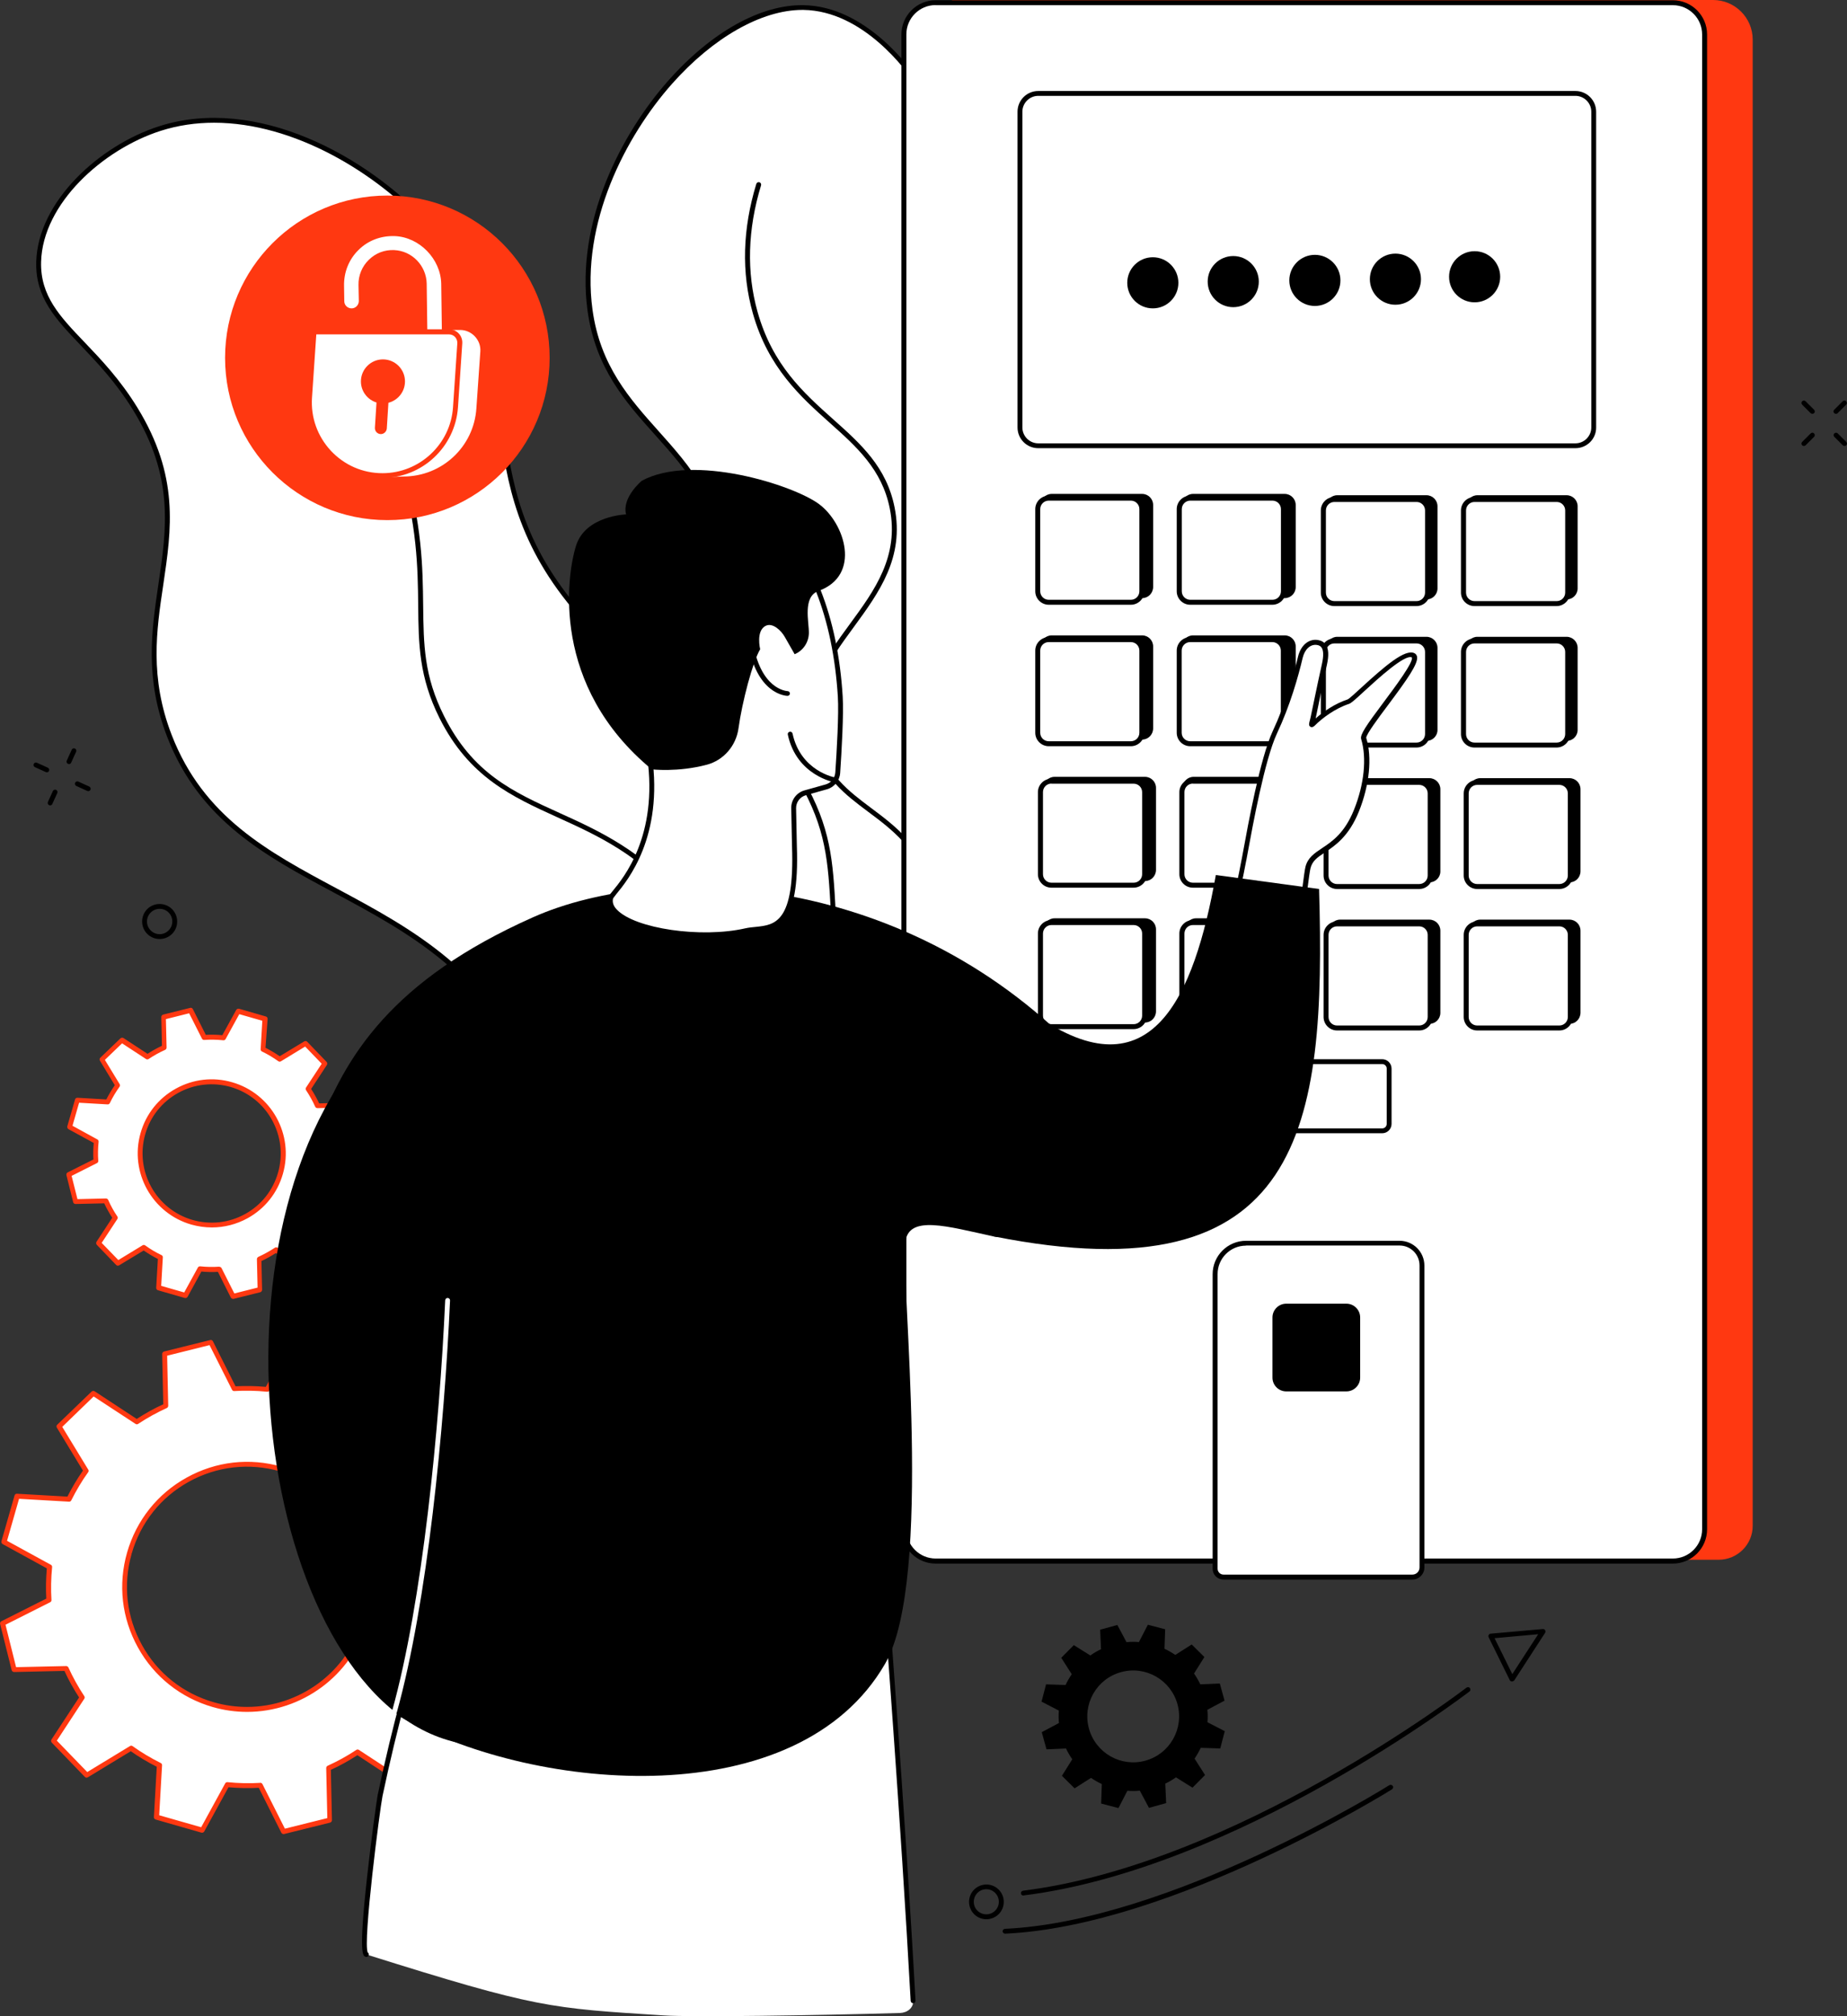 <svg width="460" height="502" viewBox="0 0 460 502" fill="none" xmlns="http://www.w3.org/2000/svg">
<rect x="0" y="0" width="460" height="502" fill="#333333" stroke="none"/>
<g clip-path="url(#clip0_60_654)">
<path d="M39.511 320.649L46.178 322.569L49.827 315.931C51.446 316.095 53.065 316.123 54.657 316.013L58.059 322.761L64.781 321.088L64.617 313.517C66.071 312.858 67.498 312.063 68.842 311.185L75.18 315.327L80.174 310.527L76.25 304.08C77.183 302.791 78.006 301.392 78.72 299.938L86.265 300.377L88.186 293.711L81.546 290.063C81.71 288.444 81.738 286.826 81.628 285.235L88.378 281.833L86.704 275.112L79.131 275.277C78.473 273.823 77.677 272.397 76.799 271.053L80.942 264.716L76.141 259.723L69.693 263.646C68.403 262.713 67.004 261.89 65.549 261.177L65.989 253.633L59.321 251.713L55.644 258.407C54.026 258.242 52.407 258.215 50.815 258.324L47.413 251.576L40.691 253.249L40.855 260.821C39.401 261.479 37.974 262.274 36.63 263.152L30.291 259.01L25.298 263.811L29.221 270.257C28.288 271.546 27.465 272.945 26.752 274.399L19.206 273.96L17.286 280.626L23.926 284.247C23.761 285.866 23.734 287.484 23.843 289.075L17.094 292.477L18.767 299.197L26.34 299.033C26.999 300.487 27.795 301.913 28.673 303.257L24.529 309.594L29.331 314.587L35.779 310.664C37.069 311.597 38.468 312.42 39.922 313.133L39.511 320.649ZM35.587 282.272C38.303 272.808 48.181 267.322 57.647 270.038C67.113 272.753 72.601 282.629 69.885 292.093C67.168 301.557 57.291 307.043 47.824 304.327C38.331 301.611 32.871 291.736 35.587 282.272Z" fill="white"/>
<path d="M58.031 323.392C57.812 323.392 57.592 323.255 57.483 323.063L54.272 316.671C52.928 316.754 51.529 316.726 50.157 316.589L46.727 322.871C46.59 323.118 46.288 323.255 46.014 323.173L39.346 321.253C39.072 321.17 38.88 320.923 38.907 320.622L39.319 313.462C38.084 312.831 36.904 312.118 35.779 311.35L29.66 315.053C29.413 315.19 29.112 315.163 28.92 314.943L24.118 309.951C23.926 309.759 23.898 309.429 24.036 309.183L27.959 303.203C27.218 302.05 26.532 300.843 25.956 299.609L18.795 299.774C18.52 299.774 18.274 299.582 18.219 299.307L16.545 292.586C16.49 292.312 16.6 292.038 16.874 291.901L23.267 288.691C23.185 287.347 23.212 285.948 23.35 284.576L17.066 281.147C16.819 281.01 16.71 280.709 16.765 280.434L18.685 273.768C18.767 273.494 18.987 273.302 19.316 273.329L26.478 273.741C27.109 272.506 27.822 271.327 28.59 270.202L24.886 264.085C24.749 263.838 24.776 263.536 24.996 263.344L29.99 258.544C30.182 258.352 30.511 258.324 30.758 258.461L36.739 262.384C37.892 261.643 39.099 260.958 40.334 260.382L40.169 253.222C40.169 252.948 40.361 252.701 40.636 252.618L47.358 250.945C47.632 250.863 47.907 251 48.044 251.274L51.254 257.666C52.599 257.584 53.998 257.611 55.37 257.748L58.827 251.466C58.964 251.219 59.266 251.11 59.541 251.165L66.208 253.085C66.482 253.167 66.674 253.414 66.647 253.716L66.126 260.875C67.36 261.506 68.54 262.22 69.665 262.988L75.784 259.284C76.031 259.147 76.333 259.175 76.525 259.394L81.326 264.387C81.518 264.579 81.546 264.908 81.409 265.155L77.485 271.135C78.226 272.287 78.912 273.494 79.488 274.728L86.649 274.564C86.924 274.564 87.171 274.756 87.226 275.03L88.899 281.751C88.954 282.025 88.844 282.3 88.57 282.437L82.177 285.646C82.259 286.99 82.232 288.389 82.095 289.761L88.378 293.217C88.625 293.355 88.735 293.656 88.68 293.931L86.759 300.597C86.677 300.871 86.43 301.063 86.128 301.035L78.967 300.624C78.336 301.858 77.622 303.038 76.854 304.163L80.558 310.28C80.695 310.527 80.668 310.829 80.448 311.021L75.455 315.821C75.263 316.013 74.933 316.041 74.686 315.903L68.705 311.981C67.552 312.721 66.345 313.407 65.11 313.983L65.275 321.143C65.275 321.417 65.083 321.664 64.809 321.746L58.086 323.42C58.141 323.392 58.086 323.392 58.031 323.392ZM54.629 315.41C54.849 315.41 55.068 315.547 55.178 315.739L58.361 322.048L64.15 320.594L63.986 313.517C63.986 313.27 64.123 313.05 64.342 312.941C65.769 312.282 67.168 311.514 68.458 310.664C68.65 310.527 68.924 310.527 69.116 310.664L75.043 314.559L79.323 310.417L75.647 304.382C75.51 304.163 75.537 303.916 75.674 303.724C76.58 302.462 77.403 301.09 78.089 299.664C78.198 299.444 78.418 299.307 78.665 299.335L85.744 299.746L87.39 294.013L81.189 290.611C80.97 290.502 80.86 290.255 80.887 290.008C81.052 288.417 81.079 286.826 80.97 285.29C80.942 285.043 81.079 284.823 81.299 284.714L87.61 281.531L86.156 275.743L79.076 275.908C78.829 275.908 78.61 275.771 78.5 275.551C77.869 274.125 77.073 272.726 76.223 271.437C76.086 271.245 76.086 270.97 76.223 270.778L80.119 264.853L76.003 260.574L69.967 264.249C69.748 264.387 69.501 264.359 69.308 264.222C68.046 263.317 66.674 262.494 65.248 261.808C65.028 261.698 64.891 261.479 64.918 261.232L65.33 254.155L59.595 252.509L56.193 258.708C56.083 258.928 55.864 259.037 55.589 259.01C53.998 258.845 52.407 258.818 50.87 258.928C50.623 258.955 50.404 258.818 50.294 258.599L47.111 252.289L41.322 253.743L41.486 260.821C41.486 261.067 41.349 261.287 41.13 261.397C39.703 262.028 38.303 262.823 37.014 263.673C36.822 263.811 36.547 263.811 36.355 263.673L30.401 259.778L26.121 263.893L29.798 269.928C29.935 270.147 29.907 270.394 29.77 270.586C28.865 271.848 28.041 273.22 27.356 274.646C27.246 274.866 27.026 275.003 26.779 274.975L19.7 274.564L18.054 280.297L24.255 283.699C24.475 283.808 24.584 284.055 24.557 284.302C24.392 285.893 24.365 287.484 24.475 289.02C24.502 289.267 24.365 289.487 24.145 289.596L17.835 292.778L19.289 298.567L26.368 298.402C26.615 298.402 26.834 298.539 26.944 298.759C27.575 300.185 28.343 301.584 29.221 302.873C29.359 303.065 29.359 303.34 29.221 303.532L25.325 309.457L29.468 313.736L35.505 310.06C35.724 309.923 35.971 309.951 36.163 310.088C37.425 310.993 38.77 311.816 40.224 312.502C40.444 312.612 40.581 312.831 40.553 313.078L40.142 320.155L45.876 321.801L49.279 315.602C49.388 315.382 49.635 315.272 49.882 315.3C51.474 315.464 53.065 315.492 54.602 315.382C54.602 315.41 54.629 315.41 54.629 315.41ZM52.763 305.616C51.062 305.616 49.334 305.37 47.66 304.903C37.892 302.105 32.212 291.873 35.011 282.108C36.355 277.362 39.483 273.439 43.791 271.053C48.099 268.666 53.093 268.09 57.812 269.462C67.58 272.26 73.26 282.492 70.461 292.257C69.116 297.003 65.989 300.926 61.681 303.312C58.882 304.848 55.836 305.616 52.763 305.616ZM36.163 282.437C33.557 291.571 38.852 301.118 47.962 303.751C52.379 305.013 57.044 304.492 61.05 302.27C65.083 300.048 67.991 296.372 69.254 291.956C71.86 282.821 66.565 273.275 57.455 270.641C53.038 269.379 48.373 269.9 44.367 272.122C40.361 274.344 37.425 277.993 36.163 282.437Z" fill="#FF3811"/>
<path d="M38.935 452.431L50.321 455.695L56.55 444.339C59.321 444.613 62.092 444.668 64.809 444.503L70.626 456.052L82.122 453.199L81.82 440.251C84.345 439.127 86.732 437.782 89.037 436.246L99.875 443.351L108.408 435.122L101.686 424.067C103.277 421.845 104.704 419.485 105.938 416.989L118.862 417.73L122.127 406.346L110.768 400.119C111.042 397.348 111.097 394.577 110.932 391.862L122.484 386.046L119.63 374.552L106.679 374.854C105.554 372.33 104.21 369.944 102.673 367.64L109.78 356.804L101.548 348.273L90.491 354.994C88.268 353.402 85.909 351.976 83.412 350.742L84.153 337.821L72.766 334.557L66.537 345.914C63.766 345.639 60.995 345.584 58.278 345.749L52.462 334.2L40.965 337.053L41.267 350.001C38.742 351.126 36.355 352.47 34.051 354.006L23.212 346.901L14.679 355.131L21.402 366.186C19.81 368.408 18.383 370.767 17.149 373.263L4.225 372.522L0.96 383.907L12.32 390.134C12.045 392.904 11.99 395.675 12.155 398.39L0.604 404.206L3.457 415.7L16.408 415.398C17.533 417.922 18.877 420.308 20.414 422.613L13.307 433.448L21.539 441.979L32.596 435.259C34.819 436.85 37.178 438.276 39.675 439.511L38.935 452.431ZM32.212 386.705C36.849 370.52 53.751 361.138 69.967 365.802C86.156 370.438 95.539 387.336 90.875 403.548C86.238 419.732 69.336 429.114 53.12 424.451C36.932 419.787 27.575 402.889 32.212 386.705Z" fill="white"/>
<path d="M70.626 456.655C70.406 456.655 70.187 456.518 70.077 456.326L64.452 445.134C61.983 445.271 59.431 445.216 56.907 444.997L50.87 455.997C50.733 456.244 50.431 456.381 50.157 456.299L38.77 453.034C38.496 452.952 38.304 452.705 38.331 452.403L39.044 439.895C36.767 438.743 34.599 437.453 32.569 436.027L21.868 442.528C21.621 442.665 21.319 442.638 21.127 442.418L12.896 433.887C12.704 433.695 12.676 433.366 12.814 433.119L19.701 422.64C18.329 420.528 17.094 418.333 16.051 416.029L3.512 416.303C3.21 416.303 2.991 416.111 2.908 415.837L0.027 404.343C-0.027 404.069 0.082 403.795 0.357 403.657L11.524 398.034C11.387 395.565 11.442 393.014 11.661 390.49L0.658 384.455C0.412 384.318 0.302 384.016 0.357 383.742L3.622 372.358C3.704 372.084 3.924 371.891 4.253 371.919L16.792 372.632C17.945 370.355 19.234 368.188 20.661 366.158L14.158 355.46C14.021 355.213 14.048 354.911 14.268 354.719L22.801 346.49C22.993 346.298 23.322 346.27 23.569 346.407L34.051 353.293C36.163 351.921 38.358 350.687 40.663 349.644L40.389 337.108C40.389 336.834 40.581 336.587 40.855 336.505L52.352 333.652C52.626 333.569 52.901 333.707 53.038 333.981L58.663 345.173C61.132 345.036 63.684 345.091 66.208 345.31L72.245 334.31C72.382 334.063 72.683 333.953 72.958 334.008L84.345 337.273C84.619 337.355 84.811 337.602 84.784 337.904L84.07 350.412C86.348 351.565 88.515 352.854 90.546 354.28L101.247 347.779C101.494 347.642 101.795 347.669 101.987 347.889L110.219 356.42C110.411 356.612 110.438 356.941 110.301 357.188L103.414 367.667C104.786 369.779 106.021 371.974 107.063 374.278L119.603 374.004C119.877 374.004 120.124 374.196 120.179 374.47L123.032 385.964C123.087 386.238 122.978 386.513 122.703 386.65L111.508 392.273C111.646 394.742 111.591 397.293 111.371 399.817L122.374 405.852C122.621 405.989 122.731 406.291 122.676 406.565L119.411 417.949C119.328 418.224 119.081 418.416 118.78 418.388L106.268 417.675C105.115 419.952 103.826 422.119 102.399 424.149L108.902 434.847C109.039 435.094 109.012 435.396 108.792 435.588L100.259 443.817C100.067 444.009 99.737 444.037 99.491 443.9L89.009 437.014C86.897 438.386 84.701 439.62 82.397 440.663L82.671 453.199C82.671 453.473 82.479 453.72 82.205 453.803L70.708 456.655C70.735 456.655 70.68 456.655 70.626 456.655ZM64.809 443.872C65.028 443.872 65.248 444.009 65.358 444.201L70.955 455.311L81.519 452.678L81.244 440.224C81.244 439.977 81.381 439.757 81.601 439.648C84.07 438.523 86.485 437.206 88.735 435.698C88.927 435.56 89.201 435.56 89.393 435.698L99.82 442.528L107.64 434.957L101.164 424.313C101.027 424.094 101.055 423.847 101.192 423.655C102.756 421.488 104.155 419.129 105.39 416.66C105.5 416.441 105.719 416.303 105.966 416.331L118.395 417.044L121.386 406.593L110.466 400.612C110.246 400.503 110.137 400.256 110.164 400.009C110.438 397.266 110.493 394.523 110.329 391.862C110.301 391.615 110.438 391.395 110.658 391.286L121.77 385.69L119.136 375.128L106.679 375.403C106.432 375.403 106.213 375.266 106.103 375.046C104.978 372.577 103.661 370.163 102.152 367.914C102.015 367.722 102.015 367.448 102.152 367.256L108.984 356.831L101.411 349.013L90.82 355.515C90.601 355.652 90.354 355.624 90.162 355.487C87.994 353.924 85.634 352.525 83.165 351.29C82.945 351.181 82.808 350.961 82.836 350.714L83.549 338.288L73.095 335.298L67.114 346.215C67.004 346.435 66.757 346.545 66.51 346.517C63.766 346.243 61.022 346.188 58.361 346.353C58.114 346.38 57.894 346.243 57.785 346.023L52.187 334.914L41.624 337.547L41.898 350.001C41.898 350.248 41.761 350.467 41.541 350.577C39.072 351.702 36.685 353.018 34.407 354.527C34.215 354.664 33.941 354.664 33.749 354.527L23.322 347.697L15.502 355.268L21.978 365.911C22.115 366.131 22.088 366.378 21.95 366.57C20.387 368.737 18.987 371.096 17.752 373.565C17.643 373.784 17.423 373.921 17.176 373.894L4.747 373.181L1.756 383.632L12.676 389.612C12.896 389.722 13.006 389.969 12.978 390.216C12.704 392.959 12.649 395.702 12.814 398.363C12.841 398.61 12.704 398.829 12.484 398.939L1.372 404.535L4.006 415.096L16.463 414.822C16.71 414.822 16.929 414.959 17.039 415.179C18.164 417.648 19.481 420.034 20.99 422.311C21.127 422.503 21.127 422.777 20.99 422.969L14.158 433.393L21.731 441.211L32.377 434.737C32.596 434.6 32.843 434.628 33.035 434.765C35.203 436.329 37.563 437.728 40.032 438.962C40.252 439.072 40.389 439.291 40.361 439.538L39.648 451.965L50.102 454.955L56.084 444.037C56.193 443.817 56.413 443.708 56.687 443.735C59.431 444.009 62.175 444.064 64.836 443.9C64.781 443.9 64.809 443.872 64.809 443.872ZM61.544 426.234C58.718 426.234 55.837 425.85 52.983 425.027C44.998 422.722 38.358 417.456 34.352 410.186C30.319 402.917 29.359 394.523 31.663 386.513C33.968 378.53 39.236 371.891 46.508 367.886C53.779 363.854 62.175 362.894 70.187 365.198C78.171 367.502 84.811 372.769 88.817 380.039C92.85 387.308 93.811 395.702 91.506 403.712C87.555 417.346 75.071 426.234 61.544 426.234ZM32.212 386.705L32.788 386.869C30.593 394.55 31.499 402.615 35.368 409.61C39.236 416.605 45.602 421.653 53.285 423.847C56.029 424.643 58.8 424.999 61.516 424.999C74.522 424.999 86.512 416.441 90.271 403.328C92.466 395.647 91.561 387.582 87.692 380.587C83.823 373.592 77.458 368.545 69.775 366.35C62.092 364.156 54.026 365.061 47.029 368.929C40.032 372.797 34.984 379.161 32.788 386.842L32.212 386.705Z" fill="#FF3811"/>
<path d="M277.097 296.262C281.981 289.761 249.714 278.13 250.153 255.279C250.537 234.404 277.783 229.055 276.988 209.935C276.137 189.471 244.528 185.466 244.501 164.618C244.501 148.543 263.241 146.129 264.778 128.929C266.616 108.273 240.083 105.53 231.44 78.263C223.374 52.806 241.894 40.544 228.395 20.382C226.639 17.776 215.663 2.085 200.134 1.865C174.836 1.481 142.157 42.08 146.986 77.22C151.019 106.792 178.622 110.358 180.241 141.794C181.613 168.431 162.132 172.875 168.47 193.531C175.961 217.972 205.731 219.892 211.85 247.461C215.06 261.89 207.898 265.923 213.77 276.127C226.172 297.689 271.692 303.422 277.097 296.262Z" fill="white"/>
<path d="M265.491 299.801C264.311 299.801 263.077 299.774 261.76 299.691C247.108 298.786 222.084 291.846 213.222 276.429C209.956 270.751 210.588 266.856 211.328 262.357C211.959 258.516 212.673 254.155 211.219 247.598C208.063 233.361 198.323 225.955 188.884 218.768C180.323 212.239 171.461 205.518 167.839 193.723C164.519 182.887 168.086 176.496 172.202 169.116C175.961 162.341 180.241 154.66 179.582 141.849C178.759 125.692 171.131 117.188 163.065 108.191C155.794 100.071 148.303 91.704 146.327 77.33C143.309 55.275 154.723 33.33 166.385 20.135C177.14 7.983 189.433 1.125 200.079 1.289C215.609 1.509 226.776 17.008 228.834 20.107C236.187 31.08 234.212 39.941 232.099 49.295C230.206 57.716 228.258 66.412 231.962 78.126C236.078 91.156 244.364 98.535 251.635 105.036C259.482 112.031 266.287 118.093 265.299 129.039C264.531 137.817 259.427 142.782 254.488 147.583C249.604 152.328 245.022 156.827 245.022 164.645C245.022 174.904 252.787 180.885 261.019 187.194C268.921 193.256 277.07 199.538 277.509 209.907C277.921 219.673 271.418 225.763 264.503 232.237C257.808 238.519 250.867 245.02 250.675 255.279C250.428 268.611 261.595 278.075 269.744 284.988C275.588 289.953 279.814 293.519 277.482 296.619C276.027 298.676 271.72 299.801 265.491 299.801ZM199.804 2.469C189.707 2.469 177.607 9.327 167.345 20.903C155.848 33.878 144.599 55.467 147.562 77.111C149.483 91.101 156.864 99.33 163.998 107.313C171.845 116.091 179.967 125.143 180.817 141.74C181.503 154.907 177.14 162.752 173.272 169.665C169.293 176.825 165.863 182.997 169.019 193.339C172.531 204.778 180.845 211.087 189.652 217.78C199.256 225.077 209.161 232.621 212.426 247.297C213.935 254.072 213.194 258.571 212.536 262.521C211.795 266.965 211.219 270.504 214.264 275.798C222.88 290.803 247.437 297.552 261.814 298.457C269.36 298.923 275.04 297.936 276.576 295.878C278.222 293.711 274.162 290.282 269.003 285.921C260.662 278.843 249.248 269.16 249.495 255.252C249.687 244.471 256.821 237.805 263.708 231.331C270.403 225.05 276.713 219.152 276.329 209.935C275.918 200.114 268.345 194.299 260.333 188.127C252.239 181.9 243.87 175.453 243.87 164.618C243.87 156.278 248.864 151.396 253.693 146.677C258.467 142.014 263.406 137.213 264.147 128.874C265.052 118.532 258.494 112.662 250.867 105.886C243.458 99.275 235.062 91.814 230.837 78.455C227.023 66.412 229.108 57.168 230.947 48.993C233.087 39.502 234.925 31.272 227.874 20.738C225.843 17.721 215.032 2.688 200.106 2.469C199.996 2.469 199.887 2.469 199.804 2.469Z" fill="black"/>
<path d="M266.808 292.586C266.753 292.586 266.698 292.586 266.616 292.559C247.053 286.497 234.733 277.965 229.959 267.185C226.337 259.01 228.395 252.399 230.562 245.404C232.757 238.381 235.007 231.112 231.77 221.429C228.34 211.169 222.166 206.561 216.212 202.117C210.423 197.783 204.962 193.695 202.52 184.945C199.091 172.573 205.511 163.767 211.74 155.263C217.776 147.034 224.005 138.503 221.59 126.542C219.642 116.886 213.359 111.263 206.691 105.31C199.475 98.864 191.298 91.567 187.484 77.961C184.631 67.839 184.933 57.031 188.362 45.783C188.472 45.454 188.801 45.29 189.131 45.372C189.46 45.482 189.625 45.811 189.542 46.14C186.195 57.14 185.893 67.729 188.664 77.632C192.396 90.881 200.078 97.767 207.514 104.405C214.346 110.495 220.794 116.256 222.797 126.323C225.294 138.804 218.901 147.555 212.727 156.004C206.389 164.645 200.408 172.82 203.7 184.643C206.033 192.982 211.328 196.96 216.925 201.157C223.044 205.738 229.355 210.456 232.894 221.072C236.269 231.139 233.937 238.601 231.687 245.788C229.574 252.564 227.571 258.955 231.029 266.718C235.666 277.142 247.738 285.454 266.945 291.407C267.274 291.517 267.439 291.846 267.357 292.175C267.302 292.422 267.082 292.586 266.808 292.586Z" fill="black"/>
<path d="M288.704 385.004C290.899 379.984 262.94 372.468 239.425 337.081C225.185 315.657 219.697 294.726 214.731 275.085C202.439 226.476 212.536 216.957 199.475 194.326C183.808 167.169 164.053 177.62 141.745 149.667C114.252 115.186 134.831 87.397 106.625 56.345C91.232 39.364 63.849 24.277 39.785 32.013C25.243 36.704 10.015 50.337 9.631 65.205C9.247 79.552 22.938 84.325 33.667 101.772C52.819 132.934 29.99 151.615 42.173 183.216C58.718 226.092 110.713 217.451 132.965 268.529C141.91 289.103 134.227 292.23 142.157 311.871C168.937 378.173 284.341 394.934 288.704 385.004Z" fill="white"/>
<path d="M277.482 388.268C277.125 388.268 276.796 388.268 276.439 388.268C260.306 388.021 232.127 382.453 205.539 370.492C183.04 360.37 153.681 342.018 141.581 312.118C137.685 302.489 137.52 296.729 137.328 291.133C137.136 285.043 136.944 279.282 132.389 268.776C120.975 242.524 101.796 232.237 83.275 222.306C66.016 213.062 49.691 204.311 41.624 183.436C35.999 168.842 37.755 156.937 39.456 145.443C41.486 131.754 43.435 118.807 33.145 102.101C28.947 95.27 24.31 90.415 20.222 86.108C13.829 79.415 8.78 74.121 9.027 65.178C9.439 50.09 24.887 36.155 39.621 31.437C63.684 23.701 91.451 38.706 107.091 55.933C121.469 71.789 123.252 86.547 125.118 102.156C126.901 116.996 128.74 132.358 142.239 149.283C152.995 162.752 162.928 167.141 172.558 171.393C182.491 175.782 191.875 179.897 200.024 194.024C206.966 206.039 207.432 214.269 208.118 226.696C208.749 237.943 209.518 251.933 215.362 274.92C220.109 293.684 225.487 314.971 239.974 336.751C254.818 359.108 271.281 370.163 281.104 376.774C287.058 380.779 290.323 382.974 289.308 385.278C288.183 387.692 282.475 388.268 277.482 388.268ZM53.312 30.559C48.812 30.559 44.34 31.19 39.977 32.589C25.655 37.197 10.619 50.666 10.235 65.205C10.015 73.654 14.899 78.784 21.1 85.258C25.243 89.592 29.935 94.53 34.188 101.442C44.697 118.532 42.721 131.7 40.663 145.607C38.962 156.937 37.234 168.678 42.749 182.969C50.651 203.433 66.784 212.074 83.851 221.209C102.564 231.249 121.935 241.618 133.541 268.255C138.206 278.98 138.398 285.098 138.59 291.05C138.755 296.537 138.947 302.188 142.761 311.624C163.586 363.196 241.401 386.513 276.494 387.034C284.341 387.144 287.661 385.937 288.183 384.757C288.786 383.385 285.274 381.026 280.418 377.762C270.512 371.096 253.94 359.959 238.959 337.41C224.362 315.465 218.956 294.068 214.182 275.222C208.338 252.125 207.542 238.052 206.911 226.75C206.225 214.488 205.786 206.369 198.981 194.6C191.024 180.83 182.244 176.962 172.092 172.463C162.79 168.376 152.254 163.712 141.306 149.997C127.615 132.824 125.749 117.298 123.938 102.265C122.1 86.849 120.344 72.255 106.213 56.701C93.646 42.931 73.205 30.559 53.312 30.559Z" fill="black"/>
<path d="M268.564 382.617C268.482 382.617 268.4 382.59 268.317 382.562C245.352 372.934 226.968 361.55 213.688 348.767C202.932 338.397 195.277 326.821 190.86 314.312C186.25 301.227 185.729 288.856 185.235 276.896C184.494 258.983 183.781 242.057 169.513 224.94C159.47 212.87 148.962 208.097 138.81 203.488C127.478 198.331 116.804 193.476 109.451 178.772C104.347 168.54 104.238 160.311 104.155 150.765C104.045 141.356 103.936 130.712 99.299 115.049C94.689 99.55 87.308 84.791 77.321 71.185C77.129 70.911 77.183 70.527 77.458 70.335C77.732 70.143 78.116 70.198 78.308 70.472C88.378 84.188 95.841 99.083 100.479 114.719C105.17 130.547 105.28 141.301 105.39 150.792C105.5 160.558 105.582 168.266 110.576 178.251C117.737 192.598 127.752 197.152 139.358 202.418C149.154 206.862 160.294 211.91 170.501 224.199C185.015 241.646 185.729 258.763 186.497 276.896C186.991 288.773 187.512 301.063 192.067 313.956C201.753 341.47 227.572 364.211 268.839 381.493C269.141 381.63 269.305 381.986 269.168 382.288C269.031 382.48 268.811 382.617 268.564 382.617Z" fill="black"/>
<path d="M428.035 388.35H237.093V0H426.635C432.095 0 436.513 4.417 436.513 9.875V379.902C436.513 384.565 432.727 388.35 428.035 388.35Z" fill="#FF3811"/>
<path d="M416.62 388.68H233.032C228.669 388.68 225.129 385.141 225.129 380.779V8.586C225.129 4.224 228.669 0.686 233.032 0.686H416.62C420.983 0.686 424.522 4.224 424.522 8.586V380.779C424.55 385.141 421.01 388.68 416.62 388.68Z" fill="white"/>
<path d="M284.451 148.927H261.924C260.415 148.927 259.18 147.692 259.18 146.184V125.719C259.18 124.211 260.415 122.976 261.924 122.976H284.451C285.96 122.976 287.194 124.211 287.194 125.719V146.184C287.167 147.692 285.96 148.927 284.451 148.927Z" fill="black"/>
<path d="M319.956 148.927H297.127C295.618 148.927 294.383 147.692 294.383 146.184V125.719C294.383 124.211 295.618 122.976 297.127 122.976H319.956C321.465 122.976 322.699 124.211 322.699 125.719V146.184C322.699 147.692 321.465 148.927 319.956 148.927Z" fill="black"/>
<path d="M355.268 149.256H333.044C331.535 149.256 330.3 148.021 330.3 146.513V126.049C330.3 124.54 331.535 123.305 333.044 123.305H355.268C356.778 123.305 358.012 124.54 358.012 126.049V146.513C358.012 148.021 356.778 149.256 355.268 149.256Z" fill="black"/>
<path d="M390.17 149.256H367.945C366.436 149.256 365.201 148.021 365.201 146.513V126.049C365.201 124.54 366.436 123.305 367.945 123.305H390.17C391.679 123.305 392.914 124.54 392.914 126.049V146.513C392.914 148.021 391.679 149.256 390.17 149.256Z" fill="black"/>
<path d="M284.451 184.149H261.924C260.415 184.149 259.18 182.915 259.18 181.406V160.942C259.18 159.433 260.415 158.199 261.924 158.199H284.451C285.96 158.199 287.194 159.433 287.194 160.942V181.406C287.167 182.915 285.96 184.149 284.451 184.149Z" fill="black"/>
<path d="M319.956 184.149H297.127C295.618 184.149 294.383 182.915 294.383 181.406V160.942C294.383 159.433 295.618 158.199 297.127 158.199H319.956C321.465 158.199 322.699 159.433 322.699 160.942V181.406C322.699 182.915 321.465 184.149 319.956 184.149Z" fill="black"/>
<path d="M355.268 184.478H333.044C331.535 184.478 330.3 183.244 330.3 181.735V161.298C330.3 159.79 331.535 158.555 333.044 158.555H355.268C356.778 158.555 358.012 159.79 358.012 161.298V181.762C358.012 183.244 356.778 184.478 355.268 184.478Z" fill="black"/>
<path d="M390.17 184.478H367.945C366.436 184.478 365.201 183.244 365.201 181.735V161.298C365.201 159.79 366.436 158.555 367.945 158.555H390.17C391.679 158.555 392.914 159.79 392.914 161.298V181.762C392.914 183.244 391.679 184.478 390.17 184.478Z" fill="black"/>
<path d="M285.164 219.371H262.637C261.128 219.371 259.894 218.137 259.894 216.628V196.164C259.894 194.655 261.128 193.421 262.637 193.421H285.164C286.673 193.421 287.908 194.655 287.908 196.164V216.628C287.88 218.137 286.673 219.371 285.164 219.371Z" fill="black"/>
<path d="M320.093 219.371H297.264C295.755 219.371 294.521 218.137 294.521 216.628V196.164C294.521 194.655 295.755 193.421 297.264 193.421H320.093C321.602 193.421 322.837 194.655 322.837 196.164V216.628C322.809 218.137 321.602 219.371 320.093 219.371Z" fill="black"/>
<path d="M355.982 219.7H333.757C332.248 219.7 331.013 218.466 331.013 216.957V196.493C331.013 194.984 332.248 193.75 333.757 193.75H355.982C357.491 193.75 358.726 194.984 358.726 196.493V216.985C358.726 218.493 357.491 219.7 355.982 219.7Z" fill="black"/>
<path d="M390.883 219.7H368.658C367.149 219.7 365.915 218.466 365.915 216.957V196.493C365.915 194.984 367.149 193.75 368.658 193.75H390.883C392.392 193.75 393.627 194.984 393.627 196.493V216.985C393.6 218.493 392.392 219.7 390.883 219.7Z" fill="black"/>
<path d="M285.164 254.594H262.637C261.128 254.594 259.894 253.359 259.894 251.85V231.386C259.894 229.878 261.128 228.643 262.637 228.643H285.164C286.673 228.643 287.908 229.878 287.908 231.386V251.85C287.88 253.359 286.673 254.594 285.164 254.594Z" fill="black"/>
<path d="M320.696 254.594H297.868C296.359 254.594 295.124 253.359 295.124 251.85V231.386C295.124 229.878 296.359 228.643 297.868 228.643H320.696C322.205 228.643 323.44 229.878 323.44 231.386V251.85C323.413 253.359 322.205 254.594 320.696 254.594Z" fill="black"/>
<path d="M355.982 254.923H333.757C332.248 254.923 331.013 253.688 331.013 252.18V231.716C331.013 230.207 332.248 228.972 333.757 228.972H355.982C357.491 228.972 358.726 230.207 358.726 231.716V252.18C358.726 253.716 357.491 254.923 355.982 254.923Z" fill="black"/>
<path d="M390.883 254.923H368.658C367.149 254.923 365.915 253.688 365.915 252.18V231.716C365.915 230.207 367.149 228.972 368.658 228.972H390.883C392.392 228.972 393.627 230.207 393.627 231.716V252.18C393.6 253.716 392.392 254.923 390.883 254.923Z" fill="black"/>
<path d="M281.652 149.969H261.211C259.702 149.969 258.467 148.735 258.467 147.226V126.762C258.467 125.253 259.702 124.019 261.211 124.019H281.679C283.189 124.019 284.423 125.253 284.423 126.762V147.226C284.396 148.735 283.161 149.969 281.652 149.969Z" fill="white"/>
<path d="M281.652 150.573H261.183C259.345 150.573 257.836 149.064 257.836 147.226V126.762C257.836 124.924 259.345 123.415 261.183 123.415H281.652C283.491 123.415 285 124.924 285 126.762V147.226C285 149.064 283.491 150.573 281.652 150.573ZM261.183 124.65C260.004 124.65 259.071 125.61 259.071 126.762V147.226C259.071 148.405 260.031 149.338 261.183 149.338H281.652C282.832 149.338 283.765 148.378 283.765 147.226V126.762C283.765 125.582 282.805 124.65 281.652 124.65H261.183Z" fill="black"/>
<path d="M316.883 149.969H296.414C294.905 149.969 293.67 148.735 293.67 147.226V126.762C293.67 125.253 294.905 124.019 296.414 124.019H316.883C318.392 124.019 319.626 125.253 319.626 126.762V147.226C319.626 148.735 318.392 149.969 316.883 149.969Z" fill="white"/>
<path d="M316.883 150.573H296.414C294.576 150.573 293.066 149.064 293.066 147.226V126.762C293.066 124.924 294.576 123.415 296.414 123.415H316.883C318.721 123.415 320.23 124.924 320.23 126.762V147.226C320.23 149.064 318.721 150.573 316.883 150.573ZM296.441 124.65C295.261 124.65 294.329 125.61 294.329 126.762V147.226C294.329 148.405 295.289 149.338 296.441 149.338H316.91C318.09 149.338 319.023 148.378 319.023 147.226V126.762C319.023 125.582 318.063 124.65 316.91 124.65H296.441Z" fill="black"/>
<path d="M352.772 150.298H332.303C330.794 150.298 329.559 149.064 329.559 147.555V127.091C329.559 125.582 330.794 124.348 332.303 124.348H352.772C354.281 124.348 355.516 125.582 355.516 127.091V147.555C355.516 149.064 354.281 150.298 352.772 150.298Z" fill="white"/>
<path d="M352.772 150.902H332.303C330.465 150.902 328.956 149.393 328.956 147.555V127.091C328.956 125.253 330.465 123.744 332.303 123.744H352.772C354.61 123.744 356.119 125.253 356.119 127.091V147.555C356.119 149.42 354.638 150.902 352.772 150.902ZM332.33 124.979C331.151 124.979 330.218 125.939 330.218 127.091V147.555C330.218 148.735 331.178 149.667 332.33 149.667H352.799C353.979 149.667 354.912 148.707 354.912 147.555V127.091C354.912 125.911 353.952 124.979 352.799 124.979H332.33Z" fill="black"/>
<path d="M387.673 150.298H367.204C365.695 150.298 364.46 149.064 364.46 147.555V127.091C364.46 125.582 365.695 124.348 367.204 124.348H387.673C389.182 124.348 390.417 125.582 390.417 127.091V147.555C390.417 149.064 389.182 150.298 387.673 150.298Z" fill="white"/>
<path d="M387.673 150.902H367.204C365.366 150.902 363.857 149.393 363.857 147.555V127.091C363.857 125.253 365.366 123.744 367.204 123.744H387.673C389.512 123.744 391.021 125.253 391.021 127.091V147.555C391.021 149.393 389.512 150.902 387.673 150.902ZM367.232 124.979C366.052 124.979 365.119 125.939 365.119 127.091V147.555C365.119 148.735 366.079 149.667 367.232 149.667H387.701C388.881 149.667 389.813 148.707 389.813 147.555V127.091C389.813 125.911 388.853 124.979 387.701 124.979H367.232Z" fill="black"/>
<path d="M281.652 185.191H261.183C259.674 185.191 258.439 183.957 258.439 182.448V161.984C258.439 160.475 259.674 159.241 261.183 159.241H281.652C283.161 159.241 284.396 160.475 284.396 161.984V182.448C284.396 183.957 283.161 185.191 281.652 185.191Z" fill="white"/>
<path d="M281.652 185.795H261.183C259.345 185.795 257.836 184.286 257.836 182.448V161.984C257.836 160.146 259.345 158.637 261.183 158.637H281.652C283.491 158.637 285 160.146 285 161.984V182.448C285 184.286 283.491 185.795 281.652 185.795ZM261.183 159.872C260.004 159.872 259.071 160.832 259.071 161.984V182.448C259.071 183.628 260.031 184.56 261.183 184.56H281.652C282.832 184.56 283.765 183.6 283.765 182.448V161.984C283.765 160.805 282.805 159.872 281.652 159.872H261.183Z" fill="black"/>
<path d="M316.883 185.191H296.414C294.905 185.191 293.67 183.957 293.67 182.448V161.984C293.67 160.475 294.905 159.241 296.414 159.241H316.883C318.392 159.241 319.626 160.475 319.626 161.984V182.448C319.626 183.957 318.392 185.191 316.883 185.191Z" fill="white"/>
<path d="M316.883 185.795H296.414C294.576 185.795 293.066 184.286 293.066 182.448V161.984C293.066 160.146 294.576 158.637 296.414 158.637H316.883C318.721 158.637 320.23 160.146 320.23 161.984V182.448C320.23 184.286 318.721 185.795 316.883 185.795ZM296.414 159.872C295.234 159.872 294.301 160.832 294.301 161.984V182.448C294.301 183.628 295.261 184.56 296.414 184.56H316.883C318.063 184.56 318.995 183.6 318.995 182.448V161.984C318.995 160.805 318.035 159.872 316.883 159.872H296.414Z" fill="black"/>
<path d="M352.772 185.521H332.303C330.794 185.521 329.559 184.286 329.559 182.777V162.313C329.559 160.805 330.794 159.57 332.303 159.57H352.772C354.281 159.57 355.516 160.805 355.516 162.313V182.777C355.516 184.286 354.281 185.521 352.772 185.521Z" fill="white"/>
<path d="M352.772 186.124H332.303C330.465 186.124 328.956 184.615 328.956 182.777V162.313C328.956 160.475 330.465 158.967 332.303 158.967H352.772C354.61 158.967 356.119 160.475 356.119 162.313V182.777C356.119 184.643 354.638 186.124 352.772 186.124ZM332.33 160.201C331.151 160.201 330.218 161.161 330.218 162.313V182.777C330.218 183.957 331.178 184.89 332.33 184.89H352.799C353.979 184.89 354.912 183.93 354.912 182.777V162.313C354.912 161.134 353.952 160.201 352.799 160.201H332.33Z" fill="black"/>
<path d="M387.673 185.521H367.204C365.695 185.521 364.46 184.286 364.46 182.777V162.313C364.46 160.805 365.695 159.57 367.204 159.57H387.673C389.182 159.57 390.417 160.805 390.417 162.313V182.777C390.417 184.286 389.182 185.521 387.673 185.521Z" fill="white"/>
<path d="M387.673 186.124H367.204C365.366 186.124 363.857 184.615 363.857 182.777V162.313C363.857 160.475 365.366 158.967 367.204 158.967H387.673C389.512 158.967 391.021 160.475 391.021 162.313V182.777C391.021 184.643 389.512 186.124 387.673 186.124ZM367.232 160.201C366.052 160.201 365.119 161.161 365.119 162.313V182.777C365.119 183.957 366.079 184.89 367.232 184.89H387.701C388.881 184.89 389.813 183.93 389.813 182.777V162.313C389.813 161.134 388.853 160.201 387.701 160.201H367.232Z" fill="black"/>
<path d="M282.311 220.414H261.842C260.333 220.414 259.098 219.179 259.098 217.671V197.234C259.098 195.725 260.333 194.491 261.842 194.491H282.311C283.82 194.491 285.055 195.725 285.055 197.234V217.698C285.055 219.179 283.82 220.414 282.311 220.414Z" fill="white"/>
<path d="M282.311 221.017H261.842C260.004 221.017 258.495 219.508 258.495 217.67V197.234C258.495 195.396 260.004 193.887 261.842 193.887H282.311C284.149 193.887 285.658 195.396 285.658 197.234V217.698C285.658 219.536 284.149 221.017 282.311 221.017ZM261.87 195.094C260.69 195.094 259.757 196.054 259.757 197.206V217.67C259.757 218.85 260.717 219.783 261.87 219.783H282.338C283.518 219.783 284.451 218.823 284.451 217.67V197.234C284.451 196.054 283.491 195.122 282.338 195.122H261.87V195.094Z" fill="black"/>
<path d="M317.541 220.414H297.072C295.563 220.414 294.329 219.179 294.329 217.671V197.234C294.329 195.725 295.563 194.491 297.072 194.491H317.541C319.05 194.491 320.285 195.725 320.285 197.234V217.698C320.285 219.179 319.05 220.414 317.541 220.414Z" fill="white"/>
<path d="M317.541 221.017H297.073C295.234 221.017 293.725 219.508 293.725 217.67V197.234C293.725 195.396 295.234 193.887 297.073 193.887H317.541C319.38 193.887 320.889 195.396 320.889 197.234V217.698C320.889 219.536 319.38 221.017 317.541 221.017ZM297.1 195.094C295.92 195.094 294.987 196.054 294.987 197.206V217.67C294.987 218.85 295.948 219.783 297.1 219.783H317.569C318.749 219.783 319.682 218.823 319.682 217.67V197.234C319.682 196.054 318.721 195.122 317.569 195.122H297.1V195.094Z" fill="black"/>
<path d="M353.458 220.743H332.989C331.48 220.743 330.245 219.508 330.245 218V197.536C330.245 196.027 331.48 194.792 332.989 194.792H353.458C354.967 194.792 356.202 196.027 356.202 197.536V218C356.174 219.536 354.967 220.743 353.458 220.743Z" fill="white"/>
<path d="M353.458 221.346H332.989C331.151 221.346 329.642 219.838 329.642 218V197.536C329.642 195.698 331.151 194.189 332.989 194.189H353.458C355.296 194.189 356.805 195.698 356.805 197.536V218C356.778 219.865 355.296 221.346 353.458 221.346ZM332.989 195.423C331.809 195.423 330.876 196.383 330.876 197.536V218C330.876 219.179 331.837 220.112 332.989 220.112H353.458C354.638 220.112 355.571 219.152 355.571 218V197.536C355.571 196.356 354.61 195.423 353.458 195.423H332.989Z" fill="black"/>
<path d="M388.359 220.743H367.89C366.381 220.743 365.146 219.508 365.146 218V197.536C365.146 196.027 366.381 194.792 367.89 194.792H388.359C389.868 194.792 391.103 196.027 391.103 197.536V218C391.075 219.536 389.868 220.743 388.359 220.743Z" fill="white"/>
<path d="M388.359 221.346H367.89C366.052 221.346 364.543 219.838 364.543 218V197.536C364.543 195.698 366.052 194.189 367.89 194.189H388.359C390.198 194.189 391.707 195.698 391.707 197.536V218C391.679 219.865 390.198 221.346 388.359 221.346ZM367.89 195.423C366.711 195.423 365.778 196.383 365.778 197.536V218C365.778 219.179 366.738 220.112 367.89 220.112H388.359C389.539 220.112 390.472 219.152 390.472 218V197.536C390.472 196.356 389.512 195.423 388.359 195.423H367.89Z" fill="black"/>
<path d="M282.311 255.636H261.842C260.333 255.636 259.098 254.402 259.098 252.893V232.429C259.098 230.92 260.333 229.686 261.842 229.686H282.311C283.82 229.686 285.055 230.92 285.055 232.429V252.893C285.055 254.402 283.82 255.636 282.311 255.636Z" fill="white"/>
<path d="M282.311 256.239H261.842C260.004 256.239 258.495 254.731 258.495 252.893V232.429C258.495 230.591 260.004 229.082 261.842 229.082H282.311C284.149 229.082 285.658 230.591 285.658 232.429V252.893C285.658 254.758 284.149 256.239 282.311 256.239ZM261.87 230.316C260.69 230.316 259.757 231.277 259.757 232.429V252.893C259.757 254.072 260.717 255.005 261.87 255.005H282.338C283.518 255.005 284.451 254.045 284.451 252.893V232.429C284.451 231.249 283.491 230.316 282.338 230.316H261.87Z" fill="black"/>
<path d="M317.541 255.636H297.072C295.563 255.636 294.329 254.402 294.329 252.893V232.429C294.329 230.92 295.563 229.686 297.072 229.686H317.541C319.05 229.686 320.285 230.92 320.285 232.429V252.893C320.285 254.402 319.05 255.636 317.541 255.636Z" fill="white"/>
<path d="M317.541 256.239H297.073C295.234 256.239 293.725 254.731 293.725 252.893V232.429C293.725 230.591 295.234 229.082 297.073 229.082H317.541C319.38 229.082 320.889 230.591 320.889 232.429V252.893C320.889 254.758 319.38 256.239 317.541 256.239ZM297.1 230.316C295.92 230.316 294.987 231.277 294.987 232.429V252.893C294.987 254.072 295.948 255.005 297.1 255.005H317.569C318.749 255.005 319.682 254.045 319.682 252.893V232.429C319.682 231.249 318.721 230.316 317.569 230.316H297.1Z" fill="black"/>
<path d="M353.458 255.965H332.989C331.48 255.965 330.245 254.731 330.245 253.222V232.758C330.245 231.249 331.48 230.015 332.989 230.015H353.458C354.967 230.015 356.202 231.249 356.202 232.758V253.222C356.174 254.758 354.967 255.965 353.458 255.965Z" fill="white"/>
<path d="M353.458 256.569H332.989C331.151 256.569 329.642 255.06 329.642 253.222V232.758C329.642 230.92 331.151 229.411 332.989 229.411H353.458C355.296 229.411 356.805 230.92 356.805 232.758V253.222C356.778 255.087 355.296 256.569 353.458 256.569ZM332.989 230.646C331.809 230.646 330.876 231.606 330.876 232.758V253.222C330.876 254.402 331.837 255.334 332.989 255.334H353.458C354.638 255.334 355.571 254.374 355.571 253.222V232.758C355.571 231.578 354.61 230.646 353.458 230.646H332.989Z" fill="black"/>
<path d="M388.359 255.965H367.89C366.381 255.965 365.146 254.731 365.146 253.222V232.758C365.146 231.249 366.381 230.015 367.89 230.015H388.359C389.868 230.015 391.103 231.249 391.103 232.758V253.222C391.075 254.758 389.868 255.965 388.359 255.965Z" fill="white"/>
<path d="M388.359 256.569H367.89C366.052 256.569 364.543 255.06 364.543 253.222V232.758C364.543 230.92 366.052 229.411 367.89 229.411H388.359C390.198 229.411 391.707 230.92 391.707 232.758V253.222C391.679 255.087 390.198 256.569 388.359 256.569ZM367.89 230.646C366.711 230.646 365.778 231.606 365.778 232.758V253.222C365.778 254.402 366.738 255.334 367.89 255.334H388.359C389.539 255.334 390.472 254.374 390.472 253.222V232.758C390.472 231.578 389.512 230.646 388.359 230.646H367.89Z" fill="black"/>
<path d="M344.238 281.559H310.462C309.502 281.559 308.733 280.791 308.733 279.831V266.06C308.733 265.1 309.502 264.332 310.462 264.332H344.238C345.199 264.332 345.967 265.1 345.967 266.06V279.831C345.967 280.791 345.199 281.559 344.238 281.559Z" fill="white"/>
<path d="M344.238 282.162H310.462C309.173 282.162 308.13 281.12 308.13 279.831V266.06C308.13 264.771 309.173 263.728 310.462 263.728H344.238C345.528 263.728 346.571 264.771 346.571 266.06V279.831C346.571 281.12 345.528 282.162 344.238 282.162ZM310.462 264.935C309.858 264.935 309.337 265.429 309.337 266.06V279.831C309.337 280.434 309.831 280.955 310.462 280.955H344.238C344.842 280.955 345.363 280.462 345.363 279.831V266.06C345.363 265.456 344.87 264.935 344.238 264.935H310.462Z" fill="black"/>
<path d="M416.62 389.311H233.032C228.34 389.311 224.499 385.498 224.499 380.779V8.586C224.499 3.895 228.312 0.055 233.032 0.055H416.62C421.312 0.055 425.153 3.868 425.153 8.586V380.779C425.153 385.47 421.34 389.311 416.62 389.311ZM233.032 1.262C228.998 1.262 225.733 4.526 225.733 8.559V380.752C225.733 384.784 228.998 388.049 233.032 388.049H416.62C420.654 388.049 423.919 384.784 423.919 380.752V8.586C423.919 4.554 420.654 1.289 416.62 1.289H233.032V1.262Z" fill="black"/>
<path d="M351.756 392.685H304.7C303.548 392.685 302.615 391.752 302.615 390.6V317.248C302.615 312.996 306.072 309.539 310.325 309.539H348.574C351.647 309.539 354.144 312.036 354.144 315.108V390.298C354.144 391.615 353.073 392.685 351.756 392.685Z" fill="white"/>
<path d="M351.757 393.288H304.7C303.219 393.288 302.011 392.081 302.011 390.6V317.248C302.011 312.666 305.743 308.936 310.325 308.936H348.574C351.976 308.936 354.747 311.706 354.747 315.108V390.298C354.747 391.944 353.403 393.288 351.757 393.288ZM310.325 310.143C306.401 310.143 303.246 313.325 303.246 317.22V390.572C303.246 391.395 303.904 392.054 304.728 392.054H351.757C352.744 392.054 353.54 391.258 353.54 390.271V315.08C353.54 312.337 351.318 310.115 348.574 310.115H310.325V310.143Z" fill="black"/>
<path d="M335.321 346.435H320.34C318.447 346.435 316.91 344.899 316.91 343.006V328.028C316.91 326.135 318.447 324.599 320.34 324.599H335.321C337.214 324.599 338.751 326.135 338.751 328.028V343.006C338.751 344.899 337.214 346.435 335.321 346.435Z" fill="black"/>
<path d="M392.365 110.989H258.577C256.052 110.989 254.022 108.959 254.022 106.435V27.816C254.022 25.292 256.052 23.262 258.577 23.262H392.365C394.889 23.262 396.92 25.292 396.92 27.816V106.435C396.92 108.959 394.889 110.989 392.365 110.989Z" fill="white"/>
<path d="M392.365 111.592H258.577C255.723 111.592 253.418 109.288 253.418 106.435V27.816C253.418 24.963 255.723 22.659 258.577 22.659H392.365C395.219 22.659 397.523 24.963 397.523 27.816V106.435C397.551 109.288 395.219 111.592 392.365 111.592ZM258.577 23.866C256.409 23.866 254.626 25.649 254.626 27.816V106.435C254.626 108.602 256.409 110.385 258.577 110.385H392.365C394.533 110.385 396.316 108.602 396.316 106.435V27.816C396.316 25.649 394.533 23.866 392.365 23.866H258.577Z" fill="black"/>
<path d="M287.112 76.781C290.628 76.781 293.478 73.932 293.478 70.417C293.478 66.902 290.628 64.053 287.112 64.053C283.597 64.053 280.747 66.902 280.747 70.417C280.747 73.932 283.597 76.781 287.112 76.781Z" fill="black"/>
<path d="M307.142 76.48C310.658 76.48 313.508 73.63 313.508 70.115C313.508 66.601 310.658 63.751 307.142 63.751C303.626 63.751 300.776 66.601 300.776 70.115C300.776 73.63 303.626 76.48 307.142 76.48Z" fill="black"/>
<path d="M327.474 76.178C330.989 76.178 333.839 73.329 333.839 69.814C333.839 66.299 330.989 63.45 327.474 63.45C323.958 63.45 321.108 66.299 321.108 69.814C321.108 73.329 323.958 76.178 327.474 76.178Z" fill="black"/>
<path d="M347.531 75.876C351.047 75.876 353.897 73.027 353.897 69.512C353.897 65.997 351.047 63.148 347.531 63.148C344.016 63.148 341.166 65.997 341.166 69.512C341.166 73.027 344.016 75.876 347.531 75.876Z" fill="black"/>
<path d="M367.259 75.273C370.775 75.273 373.625 72.423 373.625 68.908C373.625 65.394 370.775 62.544 367.259 62.544C363.744 62.544 360.894 65.394 360.894 68.908C360.894 72.423 363.744 75.273 367.259 75.273Z" fill="black"/>
<path d="M254.873 471.962C254.571 471.962 254.297 471.743 254.269 471.441C254.214 471.112 254.461 470.81 254.791 470.755C307.801 464.144 364.653 420.638 365.229 420.199C365.503 420.007 365.888 420.034 366.08 420.308C366.272 420.583 366.244 420.967 365.97 421.159C365.394 421.598 308.268 465.296 254.928 471.935C254.928 471.962 254.9 471.962 254.873 471.962Z" fill="black"/>
<path d="M250.318 481.454C249.989 481.454 249.714 481.207 249.714 480.878C249.687 480.548 249.961 480.247 250.291 480.247C291.722 478.326 345.473 444.832 346.022 444.476C346.296 444.311 346.681 444.393 346.873 444.668C347.065 444.942 346.955 445.326 346.681 445.518C346.132 445.847 292.106 479.533 250.373 481.454C250.345 481.454 250.318 481.454 250.318 481.454Z" fill="black"/>
<path d="M245.654 477.86C244.556 477.86 243.459 477.449 242.635 476.626C240.934 474.952 240.907 472.209 242.581 470.508C244.254 468.808 246.998 468.78 248.699 470.454C250.4 472.127 250.428 474.87 248.754 476.571C247.904 477.421 246.779 477.86 245.654 477.86ZM243.459 475.748C244.693 476.955 246.669 476.927 247.876 475.693C249.083 474.459 249.056 472.484 247.821 471.277C246.587 470.07 244.611 470.097 243.404 471.331C242.224 472.566 242.224 474.568 243.459 475.748Z" fill="black"/>
<path d="M376.561 418.662H376.534C376.314 418.662 376.122 418.525 376.012 418.333L370.744 407.635C370.662 407.443 370.662 407.251 370.772 407.059C370.881 406.894 371.046 406.757 371.238 406.757L384.244 405.605C384.463 405.578 384.71 405.687 384.82 405.907C384.93 406.099 384.93 406.346 384.82 406.538L377.11 418.416C376.945 418.553 376.753 418.662 376.561 418.662ZM372.226 407.882L376.643 416.825L383.091 406.894L372.226 407.882Z" fill="black"/>
<path d="M449.272 111.043C449.107 111.043 448.97 110.989 448.833 110.879C448.586 110.632 448.586 110.248 448.833 110.029L450.945 107.916C451.192 107.669 451.576 107.669 451.796 107.916C452.043 108.163 452.043 108.547 451.796 108.767L449.683 110.879C449.573 110.989 449.409 111.043 449.272 111.043Z" fill="black"/>
<path d="M457.256 103.033C457.091 103.033 456.954 102.979 456.817 102.869C456.57 102.622 456.57 102.238 456.817 102.018L458.93 99.906C459.177 99.659 459.561 99.659 459.78 99.906C460.027 100.153 460.027 100.537 459.78 100.757L457.668 102.869C457.585 102.979 457.421 103.033 457.256 103.033Z" fill="black"/>
<path d="M459.396 111.043C459.232 111.043 459.094 110.989 458.957 110.879L456.844 108.767C456.597 108.52 456.597 108.136 456.844 107.916C457.091 107.697 457.475 107.669 457.695 107.916L459.808 110.029C460.055 110.275 460.055 110.659 459.808 110.879C459.698 110.989 459.533 111.043 459.396 111.043Z" fill="black"/>
<path d="M451.384 103.033C451.22 103.033 451.083 102.979 450.945 102.869L448.833 100.757C448.586 100.51 448.586 100.126 448.833 99.906C449.08 99.659 449.464 99.659 449.683 99.906L451.796 102.018C452.043 102.265 452.043 102.649 451.796 102.869C451.686 102.979 451.522 103.033 451.384 103.033Z" fill="black"/>
<path d="M12.484 200.526C12.402 200.526 12.32 200.498 12.237 200.471C11.936 200.334 11.798 199.977 11.936 199.675L13.17 196.96C13.307 196.658 13.664 196.521 13.966 196.658C14.268 196.795 14.405 197.152 14.268 197.453L13.033 200.169C12.951 200.389 12.731 200.526 12.484 200.526Z" fill="black"/>
<path d="M17.176 190.239C17.094 190.239 17.012 190.211 16.929 190.184C16.628 190.047 16.49 189.69 16.628 189.388L17.862 186.673C17.999 186.371 18.356 186.234 18.658 186.371C18.96 186.508 19.097 186.865 18.96 187.166L17.725 189.882C17.643 190.102 17.423 190.239 17.176 190.239Z" fill="black"/>
<path d="M21.978 196.987C21.896 196.987 21.814 196.96 21.731 196.932L19.015 195.698C18.713 195.561 18.576 195.204 18.713 194.902C18.85 194.6 19.207 194.463 19.509 194.6L22.225 195.835C22.527 195.972 22.664 196.329 22.527 196.63C22.417 196.85 22.198 196.987 21.978 196.987Z" fill="black"/>
<path d="M11.661 192.296C11.579 192.296 11.497 192.269 11.414 192.241L8.698 191.007C8.396 190.87 8.259 190.513 8.396 190.211C8.533 189.91 8.89 189.772 9.192 189.91L11.908 191.144C12.21 191.281 12.347 191.638 12.21 191.94C12.128 192.159 11.908 192.296 11.661 192.296Z" fill="black"/>
<path d="M39.758 233.8C37.343 233.8 35.395 231.853 35.395 229.439C35.395 227.025 37.343 225.077 39.758 225.077C42.172 225.077 44.12 227.025 44.12 229.439C44.148 231.853 42.172 233.8 39.758 233.8ZM39.758 226.284C38.029 226.284 36.602 227.711 36.602 229.439C36.602 231.167 38.029 232.593 39.758 232.593C41.486 232.593 42.913 231.167 42.913 229.439C42.913 227.683 41.514 226.284 39.758 226.284Z" fill="black"/>
<path d="M121.688 372.084C110.164 388.049 101.356 415.343 94.662 447.054C94.222 449.139 89.201 485.98 91.259 486.638C133.761 499.997 136.806 499.998 165.342 501.808C172.531 502.274 202.987 501.808 224.115 501.204C225.953 501.15 227.517 499.97 227.435 498.132C224.828 450.127 220.246 392.246 220.246 392.246L121.688 372.084Z" fill="white"/>
<path d="M227.407 498.763C227.078 498.763 226.831 498.516 226.804 498.187C224.334 452.98 220.109 398.308 219.67 392.767L121.963 372.769C111.618 387.281 102.646 412.326 95.265 447.191C94.634 450.209 90.326 483.593 91.589 486.144C91.808 486.282 91.918 486.556 91.836 486.83C91.726 487.159 91.397 487.324 91.067 487.214C90.354 486.995 89.284 486.666 91.424 467.326C92.439 458 93.839 448.069 94.058 446.945C101.521 411.64 110.658 386.321 121.194 371.727C121.332 371.535 121.579 371.453 121.798 371.48L220.328 391.67C220.603 391.725 220.795 391.944 220.822 392.218C220.877 392.794 225.404 450.648 228.011 498.132C228.038 498.461 227.764 498.763 227.435 498.763H227.407Z" fill="black"/>
<path d="M244.776 252.673C244.776 252.673 271.418 270.586 283.875 267.212C301.408 262.466 309.118 217.835 309.859 213.885C310.6 209.935 314.002 189.827 317.487 182.338C320.779 175.289 322.782 168.074 323.825 163.657C324.456 160.997 326.294 159.68 328.078 159.954C329.669 160.201 330.712 161.436 329.834 165.413C328.791 170.022 327.886 174.658 327.035 178.608C326.761 179.842 326.267 181.022 327.145 180.144C329.175 178.087 332.468 175.81 335.788 174.685C337.242 174.191 348.848 161.628 351.949 163.164C354.72 164.535 338.971 181.79 339.602 183.847C341.166 188.922 340.26 195.725 337.791 201.842C333.593 212.266 326.87 211.114 325.718 216.025C324.566 220.935 318.502 283.26 313.673 294.671C306.703 311.075 239.892 299.115 239.892 299.115L244.776 252.673Z" fill="white"/>
<path d="M283.82 303.971C263.873 303.971 241.401 300.02 239.782 299.719C239.48 299.664 239.261 299.362 239.288 299.06L244.172 252.591C244.199 252.372 244.337 252.207 244.529 252.097C244.721 252.015 244.94 252.015 245.132 252.152C245.407 252.317 271.665 269.873 283.71 266.609C298.664 262.549 306.484 228.671 309.173 214.269L309.283 213.748C309.365 213.309 309.475 212.651 309.639 211.828C310.792 205.518 313.837 188.785 316.965 182.064C320.148 175.261 322.151 168.211 323.276 163.493C323.962 160.667 325.938 158.994 328.215 159.351C329.093 159.488 329.751 159.872 330.19 160.503C330.904 161.545 330.986 163.191 330.465 165.55C329.806 168.458 329.23 171.311 328.654 174.109C328.325 175.727 327.995 177.264 327.694 178.745C327.694 178.8 327.666 178.827 327.666 178.882C329.614 177.154 332.495 175.179 335.651 174.136C336.007 173.999 337.654 172.491 339.08 171.174C344.925 165.825 349.946 161.49 352.278 162.643C352.607 162.807 352.799 163.081 352.909 163.438C353.321 165.166 350.44 169.199 345.666 175.59C343.361 178.663 340.233 182.86 340.26 183.71C341.769 188.593 341.083 195.478 338.422 202.089C335.925 208.261 332.495 210.566 329.971 212.239C328.133 213.446 326.816 214.351 326.377 216.189C326.047 217.561 325.279 224.007 324.319 232.127C321.877 252.564 317.788 286.743 314.304 294.946C311.258 301.913 298.198 303.971 283.82 303.971ZM240.55 298.621C246.971 299.719 306.731 309.457 313.096 294.452C316.499 286.414 320.587 252.344 323.029 231.962C324.044 223.486 324.785 217.341 325.114 215.887C325.663 213.583 327.309 212.486 329.23 211.197C331.754 209.523 334.882 207.438 337.215 201.623C339.766 195.286 340.425 188.703 338.998 184.012C338.669 182.942 340.26 180.638 344.595 174.85C347.422 171.064 352.141 164.755 351.62 163.685C349.864 162.835 343.086 169.062 339.821 172.052C337.544 174.164 336.501 175.097 335.952 175.261C332.468 176.413 329.258 178.855 327.556 180.555C327.337 180.775 326.87 181.241 326.377 180.967C325.855 180.665 326.02 180.117 326.239 179.294C326.294 179.047 326.377 178.772 326.431 178.498C326.733 177.044 327.062 175.481 327.392 173.89C327.968 171.119 328.572 168.239 329.23 165.331C329.669 163.356 329.642 161.984 329.148 161.244C328.901 160.887 328.544 160.667 327.995 160.585C326.377 160.338 324.95 161.628 324.428 163.822C323.303 168.595 321.273 175.727 318.035 182.613C314.962 189.196 311.944 205.82 310.792 212.074C310.654 212.897 310.517 213.556 310.435 213.995L310.325 214.516C307.609 229.137 299.624 263.564 284.012 267.788C282.887 268.09 281.652 268.227 280.335 268.227C268.29 268.227 249.495 256.459 245.269 253.716L240.55 298.621Z" fill="black"/>
<path d="M132.663 228.424C164.766 214.104 226.831 217.067 270.375 263.783C275.506 269.27 260.717 310.691 247.519 307.866C235.858 305.342 226.365 302.434 225.487 309.183C224.252 318.509 232.621 393.178 220.438 414.246C198.707 451.882 133.843 446.259 100.479 427.907C91.671 423.052 100.918 409.747 107.393 366.268C112.222 333.871 115.021 307.043 109.067 317.412C106.131 322.487 75.455 291.928 78.665 282.821C85.662 262.741 98.009 243.868 132.663 228.424Z" fill="black"/>
<path d="M302.807 217.863L328.517 221.346C330.273 280.599 324.621 323.2 247.492 307.838L257.919 252.728C286.674 272.781 297.375 248.394 302.807 217.863Z" fill="black"/>
<path d="M85.772 267.98C48.291 322.46 69.83 433.832 120.646 434.655L119.329 386.513C115.076 381.136 112.935 328.001 120.975 311.13L85.772 267.98Z" fill="black"/>
<path d="M98.229 426.782C98.174 426.782 98.119 426.782 98.064 426.755C97.735 426.673 97.543 426.343 97.653 426.014C105.226 398.857 109.451 355.378 110.878 323.749C110.905 323.42 111.18 323.145 111.509 323.173C111.838 323.2 112.112 323.475 112.085 323.804C110.658 355.515 106.433 399.076 98.832 426.343C98.75 426.59 98.503 426.782 98.229 426.782Z" fill="white"/>
<path d="M152.117 223.513C152.473 222.224 165.095 211.773 161.775 188.236C161.775 188.236 144.681 165.029 149.894 154.77C155.08 144.538 154.641 129.395 172.092 129.258C189.542 129.121 199.804 136.966 203.838 147.144C207.871 157.321 208.914 167.525 209.298 173.451C209.572 177.84 208.996 187.633 208.667 192.433C208.557 194.079 207.405 195.478 205.813 195.917L200.545 197.398C198.816 197.892 197.664 199.456 197.691 201.239L197.884 210.648C198.707 233.691 191.244 230.481 185.783 231.716C171.817 234.925 150.278 230.262 152.117 223.513Z" fill="white"/>
<path d="M175.631 233.389C166.11 233.389 156.342 231.057 152.776 227.354C151.596 226.119 151.157 224.72 151.513 223.349C151.596 223.02 151.898 222.691 152.529 221.922C155.355 218.493 163.915 208.124 161.199 188.483C159.717 186.426 144.187 164.672 149.346 154.523C150.58 152.081 151.513 149.311 152.419 146.622C155.355 137.844 158.428 128.764 172.092 128.682C187.979 128.572 199.75 135.211 204.387 146.952C207.405 154.605 209.271 163.52 209.874 173.423C210.149 177.757 209.6 187.221 209.243 192.488C209.106 194.381 207.789 195.999 205.951 196.521L200.682 198.002C199.228 198.413 198.24 199.758 198.268 201.266L198.46 210.675C199.173 230.893 193.411 231.496 188.308 232.017C187.457 232.1 186.634 232.182 185.893 232.374C182.765 233.06 179.226 233.389 175.631 233.389ZM152.693 223.678C152.446 224.638 152.748 225.571 153.654 226.504C158.208 231.249 174.644 233.636 185.619 231.139C186.47 230.947 187.348 230.865 188.198 230.783C193 230.289 197.939 229.768 197.253 210.675L197.061 201.239C197.006 199.182 198.378 197.344 200.353 196.795L205.621 195.314C206.966 194.93 207.926 193.75 208.036 192.351C208.393 187.112 208.941 177.73 208.667 173.451C208.063 163.657 206.225 154.879 203.262 147.336C198.817 136.116 187.485 129.752 172.092 129.834C159.278 129.917 156.507 138.201 153.571 146.952C152.666 149.667 151.705 152.493 150.443 155.017C145.477 164.81 162.104 187.605 162.269 187.852C162.324 187.935 162.379 188.017 162.379 188.127C165.232 208.399 156.37 219.124 153.461 222.663C153.132 223.102 152.776 223.541 152.693 223.678Z" fill="black"/>
<path d="M197.911 162.889C200.024 162.012 201.396 159.954 201.451 157.65C201.506 154.907 199.832 148.597 203.838 147.144C214.594 143.248 210.423 130.301 204.002 125.527C197.609 120.754 172.531 112.799 159.827 119.712C159.827 119.712 154.806 123.909 155.931 128.079C155.931 128.079 145.834 128.38 143.474 135.842C141.114 143.303 137.136 170.79 162.324 191.556C162.324 191.556 168.827 192.324 176.043 190.403C180.241 189.279 183.314 185.685 183.918 181.378C184.823 174.767 187.485 164.672 189.323 161.655C189.323 161.655 188.171 156.964 190.777 155.785C192.478 155.017 194.564 156.992 195.469 158.61L197.911 162.889Z" fill="black"/>
<path d="M207.954 194.792C207.926 194.792 207.899 194.792 207.844 194.792C207.762 194.765 198.378 193.092 196.21 182.915C196.128 182.585 196.347 182.256 196.677 182.201C197.006 182.119 197.335 182.338 197.39 182.668C199.421 192.049 207.954 193.585 208.036 193.585C208.365 193.64 208.585 193.942 208.53 194.271C208.503 194.573 208.256 194.792 207.954 194.792Z" fill="black"/>
<path d="M196.128 173.259C196.128 173.259 196.1 173.259 196.128 173.259C195.798 173.259 188.225 172.929 186.223 159.543C186.168 159.214 186.415 158.912 186.744 158.857C187.073 158.802 187.375 159.049 187.43 159.378C189.268 171.695 195.881 172.052 196.155 172.079C196.484 172.079 196.759 172.381 196.731 172.71C196.704 173.012 196.457 173.259 196.128 173.259Z" fill="black"/>
<path d="M304.975 423.436L303.795 419.156L298.938 419.376C298.499 418.443 297.978 417.538 297.374 416.687L299.953 412.573L296.798 409.445L292.71 412.051C291.859 411.475 290.954 410.954 290.021 410.515L290.185 405.66L285.878 404.535L283.655 408.842C282.64 408.76 281.597 408.76 280.555 408.869L278.277 404.59L273.997 405.77L274.216 410.625C273.284 411.064 272.378 411.585 271.555 412.189L267.439 409.61L264.311 412.765L266.918 416.852C266.342 417.702 265.82 418.608 265.381 419.54L260.525 419.376L259.4 423.683L263.708 425.904C263.625 426.919 263.625 427.962 263.735 429.004L259.455 431.281L260.635 435.56L265.491 435.341C265.93 436.274 266.451 437.179 267.055 438.029L264.476 442.144L267.631 445.271L271.72 442.665C272.57 443.241 273.476 443.763 274.409 444.201L274.244 449.057L278.552 450.182L280.774 445.875C281.789 445.957 282.832 445.957 283.875 445.847L286.152 450.127L290.432 448.947L290.213 444.092C291.146 443.653 292.051 443.132 292.874 442.528L296.99 445.107L300.118 441.952L297.511 437.865C298.088 437.014 298.609 436.109 299.048 435.176L303.905 435.341L305.029 431.034L300.722 428.812C300.804 427.797 300.804 426.755 300.694 425.712L304.975 423.436ZM285.247 438.386C279.155 440.059 272.872 436.466 271.198 430.376C269.525 424.286 273.119 417.977 279.21 416.331C285.301 414.657 291.585 418.251 293.259 424.341C294.905 430.431 291.338 436.713 285.247 438.386Z" fill="black"/>
<path d="M96.472 129.505C118.794 129.505 136.889 111.414 136.889 89.098C136.889 66.782 118.794 48.691 96.472 48.691C74.151 48.691 56.056 66.782 56.056 89.098C56.056 111.414 74.151 129.505 96.472 129.505Z" fill="#FF3811"/>
<path d="M105.856 83.42L105.664 70.609C105.581 66.467 102.289 63.066 98.146 62.873C93.591 62.654 89.805 66.385 89.914 70.966L89.997 74.943C90.024 76.342 88.872 77.467 87.5 77.412C86.238 77.357 85.222 76.315 85.195 75.053L85.14 71.267C84.975 63.943 90.847 57.908 98.42 58.21C104.676 58.457 110.411 63.971 110.548 70.664L110.712 83.612L105.856 83.42Z" fill="white"/>
<path d="M110.685 84.215C110.658 84.215 110.658 84.215 110.685 84.215L105.829 84.023C105.499 84.023 105.252 83.749 105.252 83.42L105.06 70.609C104.978 66.796 101.932 63.669 98.118 63.477C96.088 63.395 94.167 64.108 92.713 65.534C91.259 66.961 90.463 68.908 90.518 70.938L90.6 74.916C90.628 75.739 90.299 76.562 89.695 77.138C89.091 77.714 88.296 78.043 87.472 77.988C85.881 77.933 84.619 76.617 84.591 75.026L84.537 71.24C84.454 67.482 85.854 63.943 88.515 61.337C91.149 58.759 94.661 57.414 98.448 57.579C98.475 57.579 98.503 57.579 98.53 57.579C105.225 57.908 110.987 63.861 111.152 70.609L111.316 83.557C111.316 83.722 111.261 83.886 111.124 83.996C110.987 84.16 110.822 84.215 110.685 84.215ZM106.432 82.816L110.054 82.953L109.889 70.637C109.752 64.465 104.457 59.033 98.338 58.786C98.311 58.786 98.283 58.786 98.256 58.786C94.853 58.676 91.671 59.883 89.311 62.215C86.896 64.574 85.607 67.784 85.689 71.213L85.744 74.998C85.744 75.958 86.512 76.726 87.472 76.781C87.966 76.809 88.46 76.617 88.817 76.26C89.174 75.903 89.366 75.437 89.366 74.943L89.283 70.966C89.229 68.607 90.161 66.33 91.863 64.684C93.564 63.011 95.786 62.16 98.173 62.27C102.618 62.462 106.158 66.138 106.268 70.582L106.432 82.816Z" fill="#FF3811"/>
<path d="M100.478 118.642L95.073 118.862C87.582 118.67 80.97 109.727 81.683 99.22L82.808 82.405L114.636 82.158C117.463 82.158 119.822 84.654 119.63 87.48L118.642 101.689C118.011 111.236 110.082 118.642 100.478 118.642Z" fill="white"/>
<path d="M95.265 118.395C84.729 118.395 76.388 109.48 77.101 98.946L78.199 82.624H111.865C113.402 82.624 114.637 83.941 114.527 85.477L113.457 101.388C112.798 110.961 104.841 118.395 95.265 118.395Z" fill="white"/>
<path d="M95.265 118.999C89.997 118.999 85.113 116.886 81.519 113.019C77.924 109.178 76.141 104.158 76.497 98.891L77.595 82.569C77.622 82.24 77.869 81.993 78.199 81.993H111.865C112.771 81.993 113.649 82.377 114.252 83.036C114.883 83.694 115.185 84.599 115.13 85.505L114.06 101.415C113.374 111.29 105.143 118.999 95.265 118.999ZM78.775 83.255L77.705 99.001C77.375 103.911 79.049 108.602 82.397 112.223C85.772 115.817 90.326 117.819 95.265 117.819C104.484 117.819 112.222 110.605 112.825 101.388L113.896 85.477C113.923 84.901 113.731 84.353 113.347 83.914C112.963 83.502 112.414 83.255 111.838 83.255H78.775Z" fill="#FF3811"/>
<path d="M94.853 108.081C94.003 108.081 93.317 107.368 93.372 106.49L94.167 93.816C94.222 93.021 94.881 92.417 95.649 92.417C96.5 92.417 97.186 93.131 97.131 94.008L96.335 106.682C96.28 107.45 95.622 108.081 94.853 108.081Z" fill="#FF3811"/>
<path d="M95.375 100.455C98.406 100.455 100.862 97.999 100.862 94.969C100.862 91.939 98.406 89.482 95.375 89.482C92.344 89.482 89.887 91.939 89.887 94.969C89.887 97.999 92.344 100.455 95.375 100.455Z" fill="#FF3811"/>
</g>
<defs>
<clipPath id="clip0_60_654">
<rect width="460" height="502" fill="white"/>
</clipPath>
</defs>
</svg>
